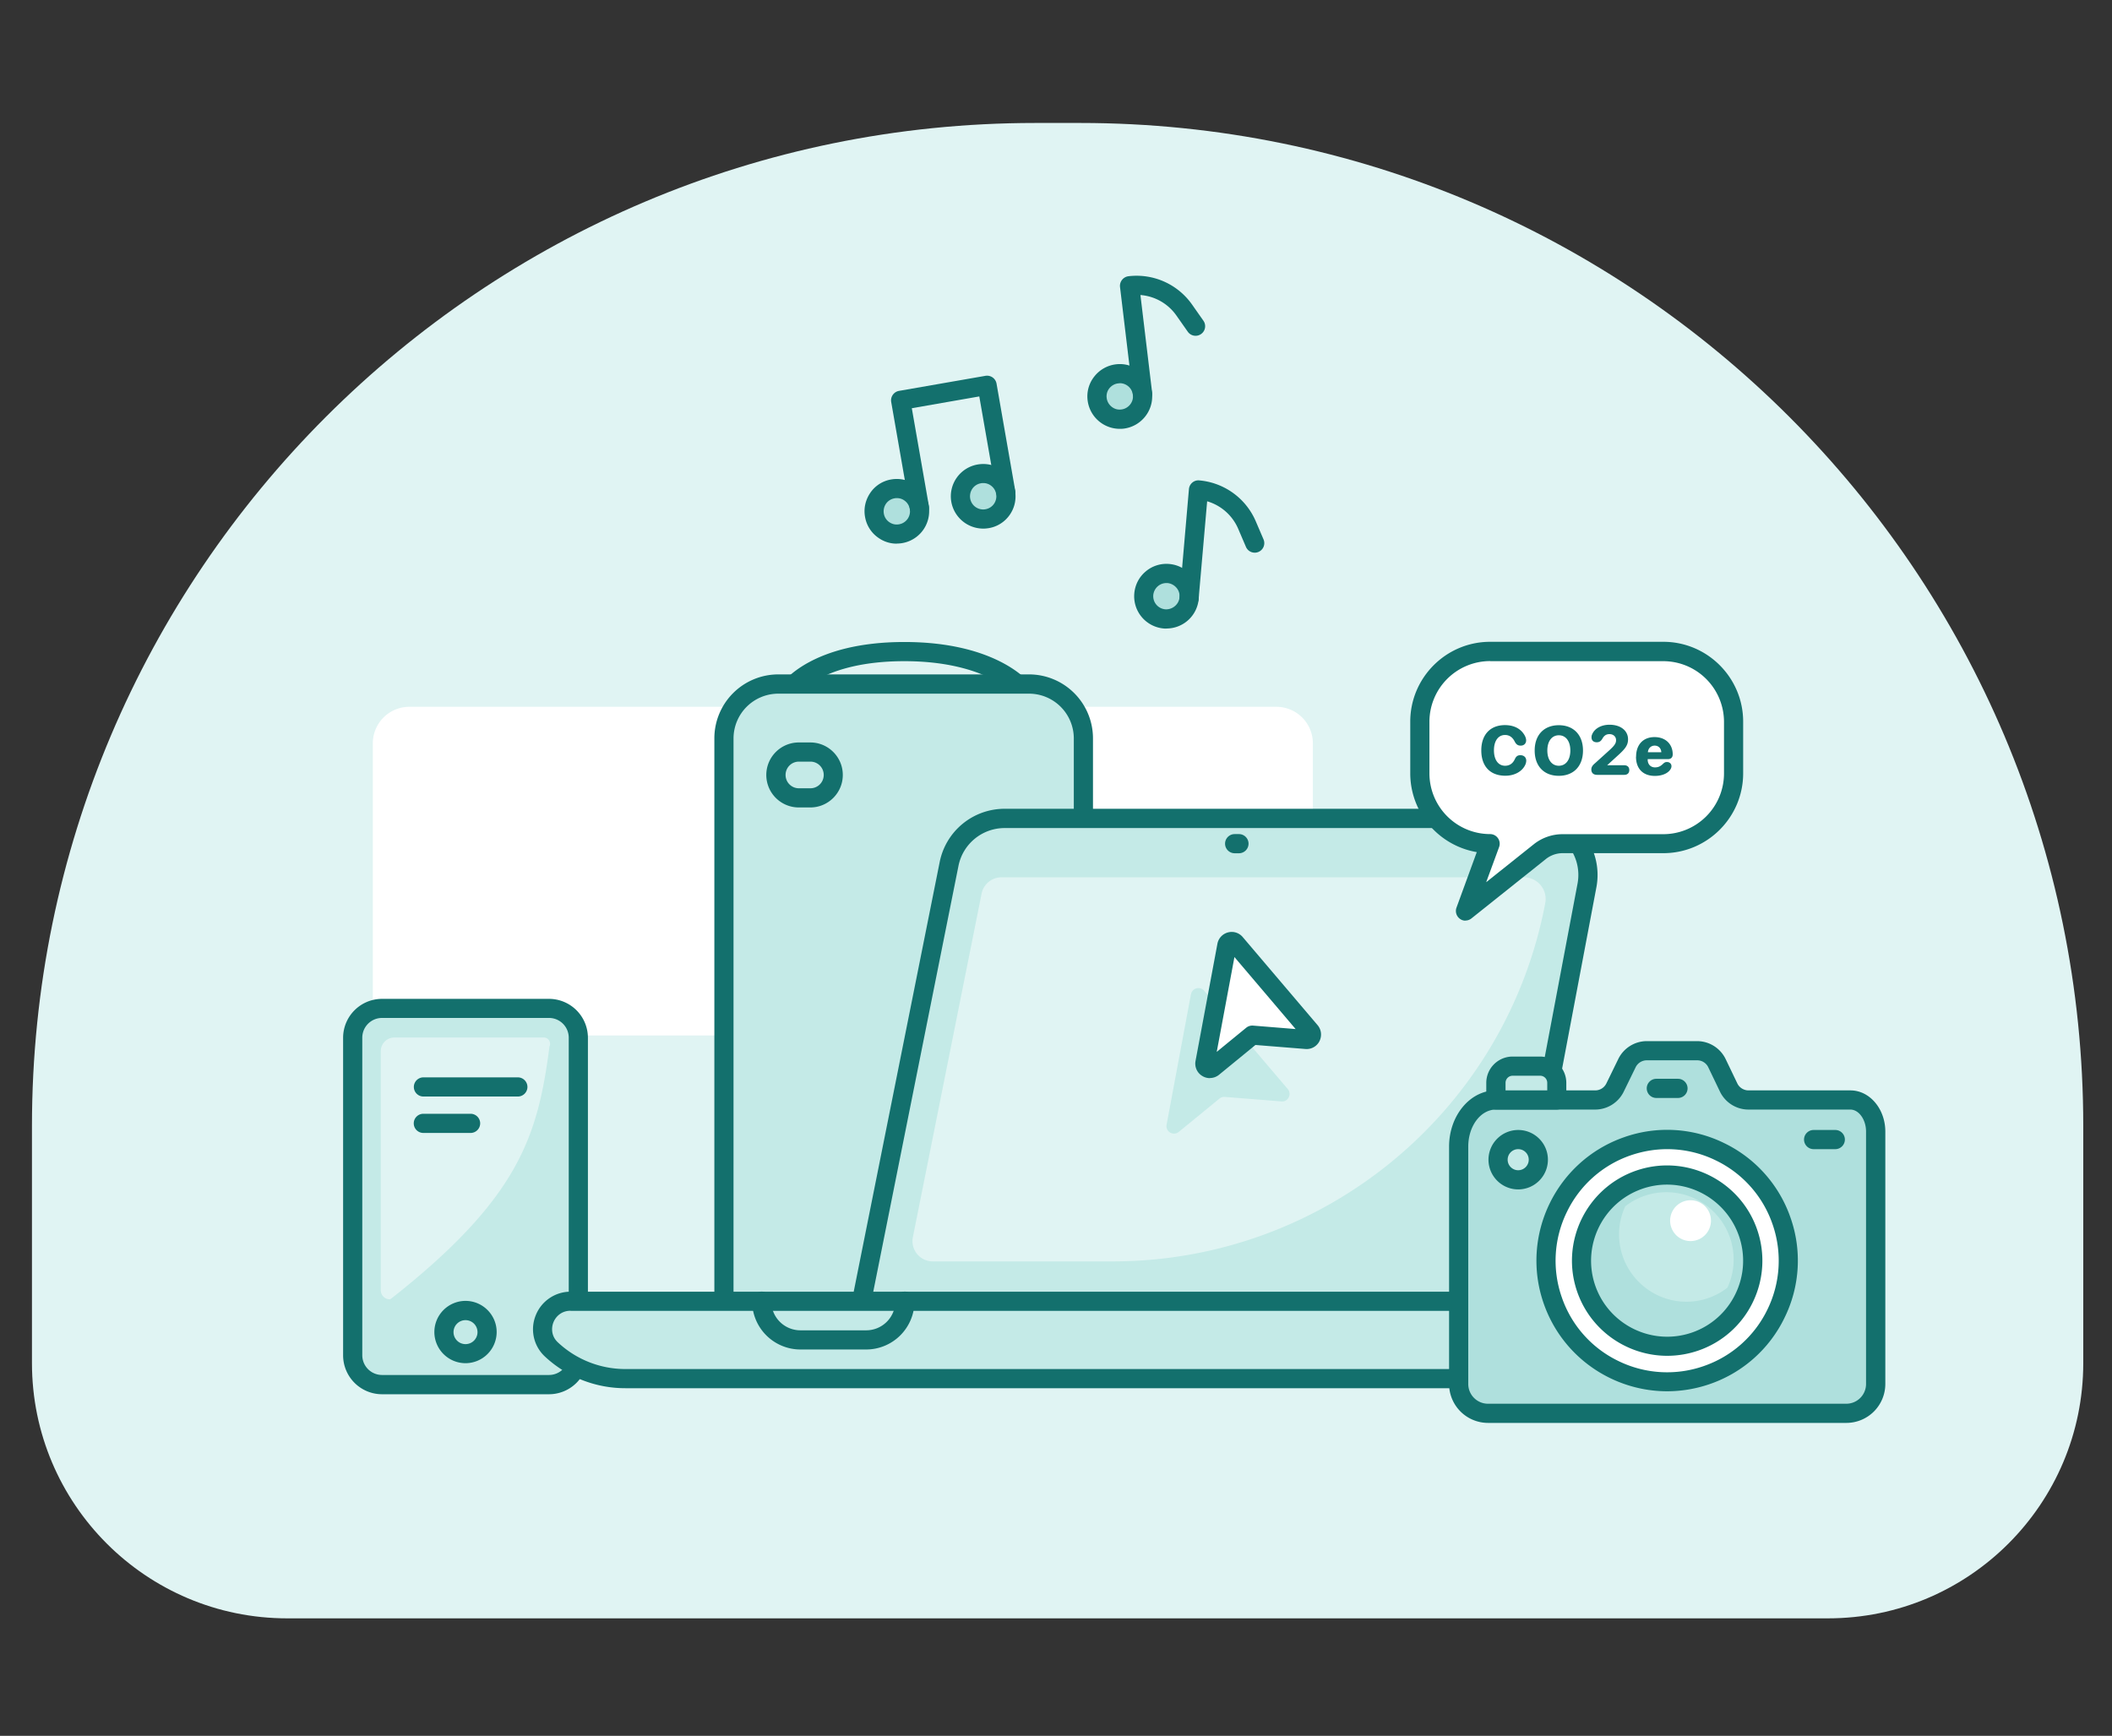 <svg xmlns="http://www.w3.org/2000/svg" width="219" height="180" fill="none"><rect width="100%" height="100%" fill="#333333" stroke="none"/><path fill="#E0F4F3" d="M107.321 12.751h4.692c57.401 0 104.007 46.607 104.007 104.007v24.591c0 14.611-11.858 26.469-26.469 26.469H29.783c-14.611 0-26.469-11.858-26.469-26.469v-24.591c0-57.4 46.607-104.007 104.007-104.007"/><path fill="#fff" d="M80.643 73.293H42.446a3.787 3.787 0 0 0-3.787 3.787v26.509a3.787 3.787 0 0 0 3.787 3.787h38.197a3.787 3.787 0 0 0 3.787-3.787v-26.51a3.787 3.787 0 0 0-3.787-3.786m51.706 0H94.738a3.787 3.787 0 0 0-3.787 3.787v26.509a3.787 3.787 0 0 0 3.787 3.787h37.611a3.79 3.79 0 0 0 3.787-3.787v-26.51a3.787 3.787 0 0 0-3.787-3.786"/><path fill="#E0F4F3" d="M81.906 71.474s2.714-3.906 11.868-3.906 12.246 3.906 12.246 3.906"/><path fill="#13706D" d="M106.019 72.468a1 1 0 0 1-.785-.378c-.02-.03-2.982-3.528-11.46-3.528S82.74 72.02 82.71 72.05a.997.997 0 0 1-1.63-1.143c.12-.178 3.121-4.333 12.693-4.333s12.881 4.115 13.021 4.294a.986.986 0 0 1-.786 1.6z"/><path fill="#C4EAE7" d="M75.068 136.479V76.563a5.64 5.64 0 0 1 5.636-5.636h26.001a5.637 5.637 0 0 1 5.636 5.636v60.721z"/><path fill="#13706D" d="M112.341 138.288h-.02l-37.273-.816a1 1 0 0 1-.974-.993V76.563a6.634 6.634 0 0 1 6.63-6.63h26.001a6.635 6.635 0 0 1 6.63 6.63v60.721a.98.98 0 0 1-.298.705 1.02 1.02 0 0 1-.696.289zm-36.28-2.774 35.286.766V76.573a4.647 4.647 0 0 0-4.642-4.642H80.703a4.647 4.647 0 0 0-4.641 4.642z"/><path fill="#C4EAE7" d="m89.34 134.928 9.076-45.354a5.865 5.865 0 0 1 5.745-4.712h54.637c3.668 0 6.441 3.34 5.755 6.948l-8.15 43.118"/><path fill="#13706D" d="M89.34 135.922c-.069 0-.128 0-.198-.02a.99.99 0 0 1-.775-1.173l9.075-45.354a6.865 6.865 0 0 1 6.719-5.507h54.637c2.048 0 3.966.905 5.278 2.485A6.85 6.85 0 0 1 165.537 92l-8.15 43.118a.996.996 0 1 1-1.958-.368l8.15-43.118a4.85 4.85 0 0 0-1.033-4.005 4.87 4.87 0 0 0-3.748-1.76h-54.637a4.88 4.88 0 0 0-4.771 3.907l-9.075 45.354a.98.98 0 0 1-.974.795"/><path fill="#C4EAE7" d="M56.938 104.563H39.613a3.04 3.04 0 0 0-3.041 3.041v32.94a3.04 3.04 0 0 0 3.041 3.041h17.325a3.04 3.04 0 0 0 3.041-3.041v-32.94a3.04 3.04 0 0 0-3.041-3.041"/><path fill="#13706D" d="M56.928 144.579H39.613a4.04 4.04 0 0 1-4.035-4.035v-32.93a4.04 4.04 0 0 1 4.035-4.035h17.315a4.04 4.04 0 0 1 4.035 4.035v32.93a4.04 4.04 0 0 1-4.035 4.035m-17.315-39.022a2.05 2.05 0 0 0-2.047 2.047v32.93a2.05 2.05 0 0 0 2.047 2.047h17.315a2.05 2.05 0 0 0 2.047-2.047v-32.93a2.05 2.05 0 0 0-2.047-2.047z"/><path fill="#C4EAE7" d="M50.507 138.133a2.231 2.231 0 1 0-4.463 0 2.231 2.231 0 0 0 4.463 0"/><path fill="#13706D" d="M48.27 141.359a3.237 3.237 0 0 1-3.23-3.231 3.236 3.236 0 0 1 3.23-3.23c1.78 0 3.23 1.451 3.23 3.23a3.237 3.237 0 0 1-3.23 3.231m0-4.463a1.243 1.243 0 1 0 .002 2.486 1.243 1.243 0 0 0-.002-2.486"/><path fill="#E0F4F3" d="M40.428 134.739a.943.943 0 0 1-.944-.944v-24.789c0-.786.636-1.422 1.421-1.422h15.476a.66.66 0 0 1 .596.944c-1.212 9.254-3.11 15.665-16.42 26.141l-.129.06z"/><path fill="#13706D" d="M53.698 113.707h-9.791a.997.997 0 0 1-.994-.994c0-.547.447-.994.994-.994h9.79c.547 0 .994.447.994.994a.997.997 0 0 1-.994.994m-4.899 3.777h-4.9a.997.997 0 0 1-.995-.994c0-.547.448-.994.994-.994h4.9c.547 0 .994.447.994.994a.997.997 0 0 1-.993.994"/><path fill="#C4EAE7" d="M152.119 142.959h-87.27a11.25 11.25 0 0 1-7.663-3.012c-1.928-1.789-.656-5.009 1.968-5.009h97.249v3.737a4.285 4.285 0 0 1-4.284 4.284"/><path fill="#13706D" d="M152.119 143.953h-87.27a12.2 12.2 0 0 1-8.339-3.28 3.85 3.85 0 0 1-.964-4.264 3.88 3.88 0 0 1 3.618-2.465h97.249c.547 0 .994.447.994.994v3.737a5.28 5.28 0 0 1-5.278 5.278zm-92.964-8.031c-.955 0-1.541.626-1.77 1.203-.228.586-.228 1.441.477 2.087a10.23 10.23 0 0 0 6.988 2.753h87.269a3.294 3.294 0 0 0 3.29-3.29v-2.743H59.155z"/><path fill="#13706D" d="M89.818 139.938h-6.819a5.015 5.015 0 0 1-5.01-5.01c0-.547.448-.994.995-.994s.994.447.994.994a3.02 3.02 0 0 0 3.021 3.022h6.819a3.02 3.02 0 0 0 3.021-3.022c0-.547.448-.994.994-.994.547 0 .994.447.994.994a5.015 5.015 0 0 1-5.01 5.01"/><path fill="#E0F4F3" d="M115.372 130.803c21.947 0 40.792-15.615 44.867-37.184a2.25 2.25 0 0 0-2.206-2.644h-54.191a2.1 2.1 0 0 0-2.057 1.69l-7.127 35.623a2.103 2.103 0 0 0 2.058 2.515z"/><path fill="#13706D" d="M128.472 88.48h-.447a.997.997 0 0 1-.994-.993c0-.547.448-.994.994-.994h.447c.547 0 .994.447.994.994a.997.997 0 0 1-.994.994"/><path fill="#AFE0DD" d="M191.867 114.065h-10.566c-.874 0-1.67-.507-2.057-1.292l-1.213-2.525a2.28 2.28 0 0 0-2.057-1.292h-5.228c-.875 0-1.67.497-2.048 1.282l-1.242 2.545a2.27 2.27 0 0 1-2.048 1.282h-10.307c-2.127 0-3.857 2.157-3.857 4.83v24.621a3.04 3.04 0 0 0 3.042 3.041h37.154a3.04 3.04 0 0 0 3.041-3.041v-26.171c0-1.809-1.173-3.28-2.624-3.28z"/><path fill="#13706D" d="M191.45 147.551h-37.154a4.04 4.04 0 0 1-4.036-4.035v-24.621c0-3.21 2.177-5.824 4.851-5.824h10.307a1.29 1.29 0 0 0 1.153-.726l1.242-2.544a3.3 3.3 0 0 1 2.943-1.839h5.228a3.29 3.29 0 0 1 2.952 1.859l1.212 2.524c.209.438.666.726 1.163.726h10.566c1.998 0 3.618 1.918 3.618 4.274v26.171a4.04 4.04 0 0 1-4.035 4.035zm-36.339-32.492c-1.581 0-2.863 1.719-2.863 3.836v24.621c0 1.123.915 2.047 2.048 2.047h37.154a2.05 2.05 0 0 0 2.047-2.047v-26.171c0-1.243-.745-2.286-1.63-2.286h-10.566a3.29 3.29 0 0 1-2.952-1.859l-1.212-2.525a1.27 1.27 0 0 0-1.153-.725h-5.228a1.29 1.29 0 0 0-1.153.725l-1.243 2.545a3.3 3.3 0 0 1-2.942 1.839z"/><path fill="#fff" d="M172.872 143.277c6.934 0 12.554-5.62 12.554-12.553s-5.62-12.554-12.554-12.554c-6.933 0-12.553 5.62-12.553 12.554 0 6.933 5.62 12.553 12.553 12.553"/><path fill="#13706D" d="M172.882 144.271c-5.605 0-10.863-3.509-12.812-9.105-2.455-7.057 1.293-14.79 8.35-17.245a13.4 13.4 0 0 1 10.347.607 13.47 13.47 0 0 1 6.898 7.743 13.4 13.4 0 0 1-.607 10.347 13.47 13.47 0 0 1-7.743 6.898 13.6 13.6 0 0 1-4.433.755m0-25.107c-1.282 0-2.564.218-3.806.646a11.48 11.48 0 0 0-6.61 5.884 11.5 11.5 0 0 0-.517 8.836 11.45 11.45 0 0 0 5.884 6.61 11.5 11.5 0 0 0 8.836.517 11.48 11.48 0 0 0 6.61-5.884 11.5 11.5 0 0 0 .517-8.836 11.48 11.48 0 0 0-5.884-6.61 11.46 11.46 0 0 0-5.03-1.163"/><path fill="#AFE0DD" d="M172.873 139.6a8.876 8.876 0 1 0 0-17.752 8.876 8.876 0 0 0 0 17.752"/><path fill="#AFE0DD" d="M181.252 127.811c-1.61-4.632-6.67-7.077-11.301-5.467a8.77 8.77 0 0 0-4.056 2.893 8.8 8.8 0 0 0-.328 6.64c1.611 4.631 6.67 7.076 11.302 5.466a8.76 8.76 0 0 0 4.055-2.892 8.8 8.8 0 0 0 .328-6.64"/><path fill="#13706D" d="M172.883 140.593c-4.085 0-7.912-2.554-9.334-6.629-1.789-5.139.945-10.775 6.083-12.564 5.139-1.789 10.775.944 12.564 6.083a9.84 9.84 0 0 1-.437 7.544 9.8 9.8 0 0 1-5.646 5.02 9.9 9.9 0 0 1-3.23.546m-.02-17.752c-.855 0-1.73.14-2.584.438-4.106 1.431-6.282 5.924-4.861 10.039 1.431 4.105 5.924 6.282 10.039 4.86a7.83 7.83 0 0 0 4.503-4.015 7.83 7.83 0 0 0 .348-6.024 7.91 7.91 0 0 0-7.455-5.298z"/><path fill="#C4EAE7" d="M173.747 123.696a6.92 6.92 0 0 0-5.218 1.392 6.9 6.9 0 0 0-.507 4.284c.567 2.882 2.962 5.148 5.884 5.546a6.92 6.92 0 0 0 5.218-1.392 6.9 6.9 0 0 0 .507-4.283c-.566-2.883-2.962-5.149-5.884-5.547"/><path fill="#fff" d="M175.298 128.696a2.117 2.117 0 1 0 0-4.234 2.117 2.117 0 0 0 0 4.234"/><path fill="#13706D" d="M190.307 119.164h-2.247a.997.997 0 0 1-.994-.994c0-.547.448-.994.994-.994h2.247c.546 0 .994.447.994.994a.997.997 0 0 1-.994.994m-16.311-5.308h-2.247a.997.997 0 0 1-.994-.994c0-.546.448-.994.994-.994h2.247c.546 0 .994.448.994.994a.997.997 0 0 1-.994.994"/><path fill="#C4EAE7" d="M157.427 122.344a2.087 2.087 0 1 0 0-4.174 2.087 2.087 0 0 0 0 4.174"/><path fill="#13706D" d="M157.426 123.338a3.084 3.084 0 0 1-3.081-3.081 3.084 3.084 0 0 1 3.081-3.081c1.7 0 3.082 1.382 3.082 3.081s-1.382 3.081-3.082 3.081m0-4.174a1.09 1.09 0 0 0-1.093 1.093c0 .606.497 1.094 1.093 1.094.597 0 1.094-.488 1.094-1.094a1.09 1.09 0 0 0-1.094-1.093"/><path fill="#C4EAE7" d="M155.111 114.065v-1.779c0-.955.775-1.73 1.729-1.73h2.853a1.73 1.73 0 0 1 1.729 1.73v1.779h-6.321z"/><path fill="#13706D" d="M161.432 115.059h-6.321a.997.997 0 0 1-.994-.994v-1.779a2.73 2.73 0 0 1 2.723-2.724h2.853a2.73 2.73 0 0 1 2.723 2.724v1.779a.997.997 0 0 1-.994.994zm-5.327-1.988h4.333v-.785a.734.734 0 0 0-.735-.736h-2.853a.734.734 0 0 0-.735.736v.785z"/><path fill="#C4EAE7" d="M84.033 77.984H82.84a2.376 2.376 0 0 0 0 4.751h1.193a2.376 2.376 0 1 0 0-4.75"/><path fill="#13706D" d="M84.023 83.73H82.83a3.37 3.37 0 0 1-3.37-3.37 3.373 3.373 0 0 1 3.37-3.37h1.193c1.859 0 3.37 1.511 3.37 3.37s-1.511 3.37-3.37 3.37m-1.183-4.752c-.765 0-1.381.617-1.381 1.382s.616 1.382 1.381 1.382h1.193a1.38 1.38 0 0 0 1.382-1.382 1.38 1.38 0 0 0-1.382-1.382z"/><path fill="#AFE0DD" d="M92.998 55.382a2.356 2.356 0 1 0 0-4.711 2.356 2.356 0 0 0 0 4.71"/><path fill="#13706D" d="M92.988 56.376a3.27 3.27 0 0 1-1.918-.616 3.3 3.3 0 0 1-1.372-2.167c-.159-.885.05-1.77.557-2.505a3.27 3.27 0 0 1 2.167-1.372 3.4 3.4 0 0 1 2.505.557 3.3 3.3 0 0 1 1.371 2.167 3.354 3.354 0 0 1-3.32 3.926zm.01-4.722c-.08 0-.159 0-.238.02a1.35 1.35 0 0 0-.885.557 1.4 1.4 0 0 0-.228 1.024c.06.357.258.676.556.884.298.21.656.298 1.024.229a1.365 1.365 0 0 0 1.113-1.58 1.35 1.35 0 0 0-.557-.885 1.3 1.3 0 0 0-.785-.249"/><path fill="#AFE0DD" d="M101.954 53.821a2.355 2.355 0 1 0 0-4.71 2.355 2.355 0 0 0 0 4.71"/><path fill="#13706D" d="M101.954 54.815a3.37 3.37 0 0 1-3.31-2.773 3.35 3.35 0 0 1 2.733-3.876c.875-.15 1.77.04 2.505.556a3.3 3.3 0 0 1 1.372 2.167c.149.885-.04 1.77-.557 2.505a3.3 3.3 0 0 1-2.167 1.372c-.188.03-.387.05-.576.05m0-4.721c-.08 0-.159 0-.239.02a1.35 1.35 0 0 0-.884.556 1.4 1.4 0 0 0-.229 1.024 1.365 1.365 0 0 0 1.581 1.113c.357-.06.675-.258.884-.556s.288-.666.229-1.024a1.35 1.35 0 0 0-.557-.885 1.3 1.3 0 0 0-.785-.248"/><path fill="#13706D" d="M95.324 53.613a.98.98 0 0 1-.974-.825l-1.938-11.103a1 1 0 0 1 .815-1.153l8.956-1.56a1 1 0 0 1 1.153.815l1.938 11.102a1.007 1.007 0 0 1-.805 1.153 1 1 0 0 1-1.153-.805l-1.77-10.128-6.997 1.222 1.77 10.129a1.006 1.006 0 0 1-.806 1.152c-.06 0-.12.01-.169.01z"/><path fill="#AFE0DD" d="M120.948 64.188a2.356 2.356 0 1 0 0-4.712 2.356 2.356 0 0 0 0 4.712"/><path fill="#13706D" d="M120.958 65.182c-.099 0-.199 0-.288-.01a3.355 3.355 0 0 1-3.051-3.638c.079-.894.497-1.7 1.182-2.276a3.32 3.32 0 0 1 2.446-.775c.894.08 1.699.497 2.276 1.183a3.351 3.351 0 0 1-2.565 5.507zm-.01-4.721c-.318 0-.626.11-.874.318a1.4 1.4 0 0 0-.487.924 1.37 1.37 0 0 0 1.242 1.481c.736.05 1.411-.497 1.481-1.242a1.33 1.33 0 0 0-.318-.994 1.42 1.42 0 0 0-.924-.487z"/><path fill="#13706D" d="M123.304 63.025h-.089a.99.99 0 0 1-.905-1.073l.974-11.232a1 1 0 0 1 .348-.676.97.97 0 0 1 .726-.228 7.04 7.04 0 0 1 5.854 4.234l.805 1.878a.99.99 0 0 1-.517 1.303.993.993 0 0 1-1.302-.517l-.805-1.879a5.05 5.05 0 0 0-3.22-2.853l-.885 10.139a.99.99 0 0 1-.994.904z"/><path fill="#fff" d="M172.475 67.558h-17.961a7.283 7.283 0 0 0-7.285 7.285v5.358a7.283 7.283 0 0 0 7.285 7.286l-2.554 6.977 7.723-6.162a3.75 3.75 0 0 1 2.345-.825h10.447a7.284 7.284 0 0 0 7.286-7.286v-5.358a7.284 7.284 0 0 0-7.286-7.285z"/><path fill="#13706D" d="M151.96 95.468a.93.93 0 0 1-.577-.189 1.01 1.01 0 0 1-.358-1.153l2.107-5.765a8.29 8.29 0 0 1-6.898-8.17v-5.358c0-4.562 3.718-8.28 8.28-8.28h17.961c4.562 0 8.279 3.718 8.279 8.28v5.358c0 4.562-3.717 8.28-8.279 8.28h-10.447c-.626 0-1.242.218-1.729.606l-7.723 6.162a1 1 0 0 1-.616.219zm2.554-26.916a6.3 6.3 0 0 0-6.292 6.291v5.358a6.3 6.3 0 0 0 6.292 6.292.99.99 0 0 1 .815.427 1 1 0 0 1 .119.914l-1.341 3.648 4.949-3.946a4.8 4.8 0 0 1 2.972-1.034h10.447a6.3 6.3 0 0 0 6.292-6.291v-5.358a6.3 6.3 0 0 0-6.292-6.291h-17.961z"/><path fill="#AFE0DD" d="M116.118 43.464a2.356 2.356 0 1 0 0-4.712 2.356 2.356 0 0 0 0 4.712"/><path fill="#13706D" d="M116.108 44.468a3.363 3.363 0 0 1-3.33-2.952 3.3 3.3 0 0 1 .696-2.475 3.36 3.36 0 0 1 2.236-1.262c.885-.11 1.77.139 2.475.696a3.36 3.36 0 0 1 1.263 2.236c.109.885-.14 1.77-.696 2.475a3.36 3.36 0 0 1-2.237 1.262c-.139.02-.268.02-.407.02m.01-4.721c-.06 0-.109 0-.169.01-.368.04-.686.228-.915.507a1.32 1.32 0 0 0-.278 1.004c.04.357.229.685.517.914s.636.328 1.004.278c.358-.04.686-.228.914-.517.229-.288.328-.646.279-1.003a1.35 1.35 0 0 0-.517-.915 1.36 1.36 0 0 0-.845-.288z"/><path fill="#13706D" d="M118.463 41.824a.99.99 0 0 1-.984-.874l-1.341-11.192a1.01 1.01 0 0 1 .874-1.113 7.03 7.03 0 0 1 6.6 2.942l1.173 1.67a.99.99 0 0 1-.239 1.38.987.987 0 0 1-1.381-.238l-1.173-1.67a5.03 5.03 0 0 0-3.737-2.136l1.212 10.108a.99.99 0 0 1-.864 1.103h-.12zM153.6 77.816c0-1.66.954-2.624 2.455-2.624.964 0 1.689.397 2.067 1.113.08.159.129.318.129.467 0 .328-.228.547-.566.547-.288 0-.457-.12-.607-.398-.228-.467-.566-.706-1.013-.706-.706 0-1.153.607-1.153 1.59 0 .985.447 1.6 1.153 1.6.467 0 .805-.228 1.023-.705.13-.278.289-.388.567-.388.368 0 .606.23.606.567 0 .12-.03.249-.079.378-.308.725-1.113 1.183-2.088 1.183-1.56 0-2.494-.965-2.494-2.624m5.536.009c0-1.62.974-2.624 2.504-2.624s2.505 1.014 2.505 2.624-.964 2.624-2.505 2.624-2.504-1.004-2.504-2.624m3.697 0c0-.964-.467-1.58-1.193-1.58-.725 0-1.192.616-1.192 1.58s.467 1.58 1.192 1.58c.726 0 1.193-.616 1.193-1.58m2.177 1.978c0-.238.1-.417.358-.636l1.451-1.312c.597-.537.756-.775.756-1.103 0-.368-.279-.626-.686-.626-.338 0-.567.159-.746.497-.159.248-.308.347-.576.347-.338 0-.537-.198-.537-.506 0-.1.01-.19.05-.279.219-.586.894-1.033 1.819-1.033 1.153 0 1.918.616 1.918 1.51 0 .646-.328 1.024-1.133 1.75l-1.014.924v.02h1.759c.328 0 .517.189.517.497s-.189.497-.517.497h-2.812c-.418 0-.607-.229-.607-.557zm4.642-1.342c0-1.242.736-2.027 1.908-2.027 1.173 0 1.889.755 1.889 1.789 0 .318-.179.497-.507.497h-2.087v.07c0 .467.308.785.755.785.338 0 .577-.11.855-.388.129-.12.229-.169.388-.169.248 0 .467.16.467.437 0 .1-.03.19-.08.279-.248.447-.874.725-1.64.725-1.232 0-1.958-.745-1.958-1.988zm2.614-.457c-.02-.417-.298-.686-.686-.686-.387 0-.676.279-.705.686z"/><path fill="#C4EAE7" d="m123.493 103.102-2.525 13.527c-.129.716.696 1.203 1.262.746l4.225-3.459a.76.76 0 0 1 .556-.169l5.865.467c.695.06 1.103-.755.656-1.282l-8.668-10.198c-.427-.497-1.242-.279-1.361.358z"/><path fill="#fff" d="m127.211 98.052-2.267 12.146c-.089.468.458.796.825.487l4.085-3.339 5.577.447c.457.04.725-.497.427-.845l-7.763-9.134a.512.512 0 0 0-.894.238z"/><path fill="#13706D" d="M125.451 111.799a1.5 1.5 0 0 1-.775-.219 1.49 1.49 0 0 1-.706-1.57l2.266-12.137a1.5 1.5 0 0 1 1.094-1.183 1.49 1.49 0 0 1 1.53.478l7.763 9.134c.398.467.467 1.113.199 1.66a1.49 1.49 0 0 1-1.461.815l-5.179-.417-3.777 3.091a1.5 1.5 0 0 1-.954.338zm2.555-12.574-1.839 9.85 3.061-2.505a1 1 0 0 1 .706-.218l4.413.358-6.351-7.475z"/></svg>